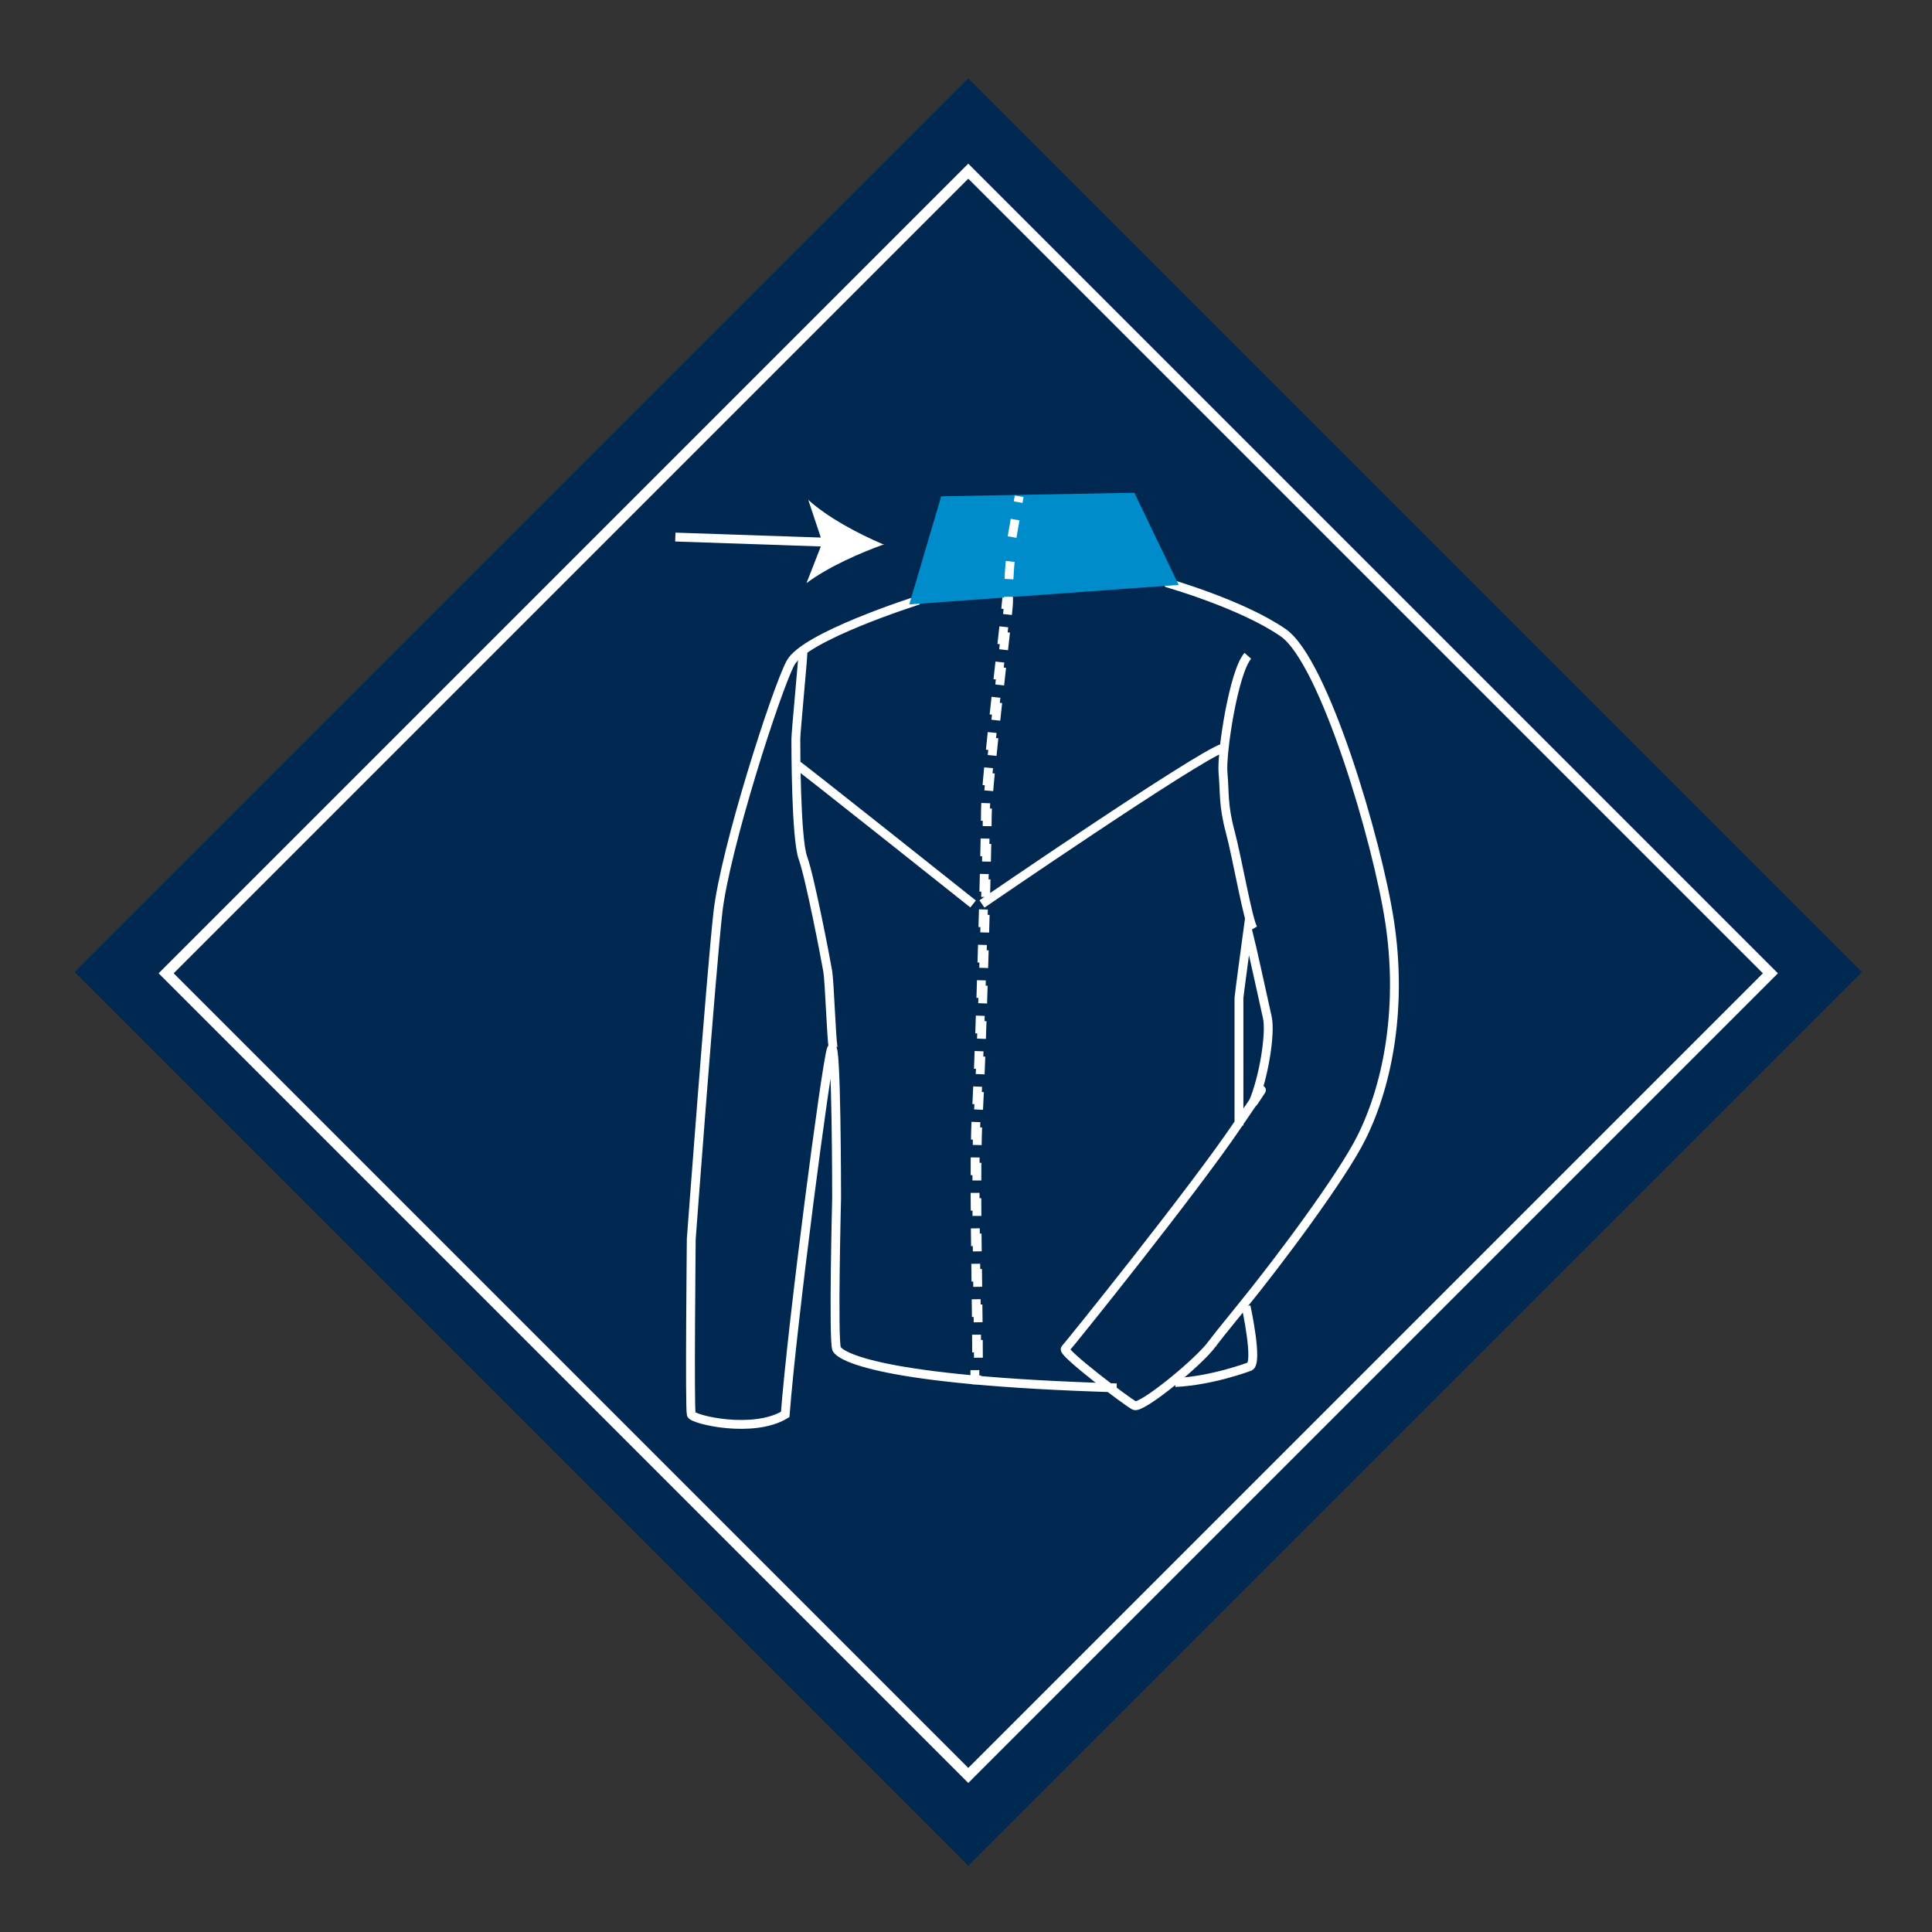 <?xml version="1.0" encoding="UTF-8"?>
<svg id="Ebene_1" data-name="Ebene 1" xmlns="http://www.w3.org/2000/svg" version="1.1" viewBox="0 0 109 109">
  <rect x="0" y="0" width="109" height="109" fill="#333333" stroke="none"/>
  <defs>
    <style>
      .cls-1 {
        fill: #008bcb;
      }

      .cls-1, .cls-2, .cls-3 {
        stroke-width: 0px;
      }

      .cls-4, .cls-5, .cls-6 {
        fill: none;
        stroke: #fff;
      }

      .cls-4, .cls-6 {
        stroke-miterlimit: 10;
        stroke-width: .5px;
      }

      .cls-5 {
        stroke-miterlimit: 4;
        stroke-width: .6px;
      }

      .cls-2 {
        fill: #002851;
      }

      .cls-6 {
        stroke-dasharray: 0 0 1 1;
      }

      .cls-3 {
        fill: #fff;
      }
    </style>
  </defs>
  <rect class="cls-2" x="19" y="19.2" width="71.3" height="71.3" transform="translate(-22.8 54.7) rotate(-45)"/>
  <rect class="cls-5" x="22.6" y="22.9" width="64" height="64" transform="translate(-22.8 54.7) rotate(-45)"/>
  <g>
    <g>
      <line class="cls-4" x1="38.1" y1="30.3" x2="46.9" y2="30.6"/>
      <path class="cls-3" d="M49.9,30.7c-1.4.5-3.2,1.3-4.4,2.2l.9-2.3-.8-2.4c1.1,1,2.8,1.9,4.2,2.5Z"/>
    </g>
    <g>
      <g>
        <path class="cls-4" d="M63,78.3c-13.5-.4-15.6-1.8-15.8-2.2-.2-.5,0-8.5,0-8.5,0,0,0-9.3-.3-8.4s-2.2,15.4-2.6,20.6c-1.8,1.1-5.2.3-5.3,0s0-9.9,0-9.9c0,0,1.1-14.8,1.5-18.4s3.3-12.6,4.1-14.1,7.1-3.5,7.1-3.5l2.3-4s9.5-.7,9.5-.4,2.4,3.4,2.4,3.4c0,0,4.2,1.2,6.5,2.8,2.3,1.6,5.3,11.7,6,16.3s0,9-1.6,12.2c-1.1,2.2-4.6,6.9-6.8,9.6s-1.4,1.8-1.6,2c-.7,1-4,3.7-4.4,3.5s-4.1-3-3.9-3.2,7.2-8.9,9.7-12.6.8-1.1.9-1.3c.6-1.4,1-3.9.8-4.8s-.9-4.1-1.1-4.9c0,0-.5,3.7-.5,3.8v7.2"/>
        <g>
          <path class="cls-6" d="M55,77.8v-.5"/>
          <path class="cls-6" d="M57.1,30.1v-.5"/>
          <path class="cls-6" d="M55.1,76.3c0-3.3-.2-10.9,0-13.8.2-3.5.5-15.1.5-16.8s1.2-11.5,1.2-12,0-2,.2-3.1"/>
        </g>
        <path class="cls-4" d="M70.3,73.7s.7,3.2.2,3.4c0,0-2.1.8-4.2.9"/>
        <path class="cls-4" d="M70.4,37c-.8.9-1.5,5.5-1.4,6.6s0,1.8.4,3.3,1,5,1.3,5.5"/>
        <path class="cls-4" d="M55.4,51s12.1-8.3,13.6-8.8"/>
        <path class="cls-4" d="M54.9,51s-9.8-7.8-10-7.9"/>
        <path class="cls-4" d="M45.3,36.8c0,.4-.4,4.5-.4,4.9s0,5.6.4,6.7,1.3,5.8,1.4,6.4.2,3.7.3,4.3"/>
        <polygon class="cls-1" points="51.3 34.1 53.1 28 64 27.8 66.5 33 51.3 34.1"/>
      </g>
      <g>
        <path class="cls-6" d="M55.1,78.1v-.5"/>
        <path class="cls-6" d="M57.1,30.3l.4-2.3"/>
        <path class="cls-6" d="M55.2,76.6c0-3.3-.2-10.9,0-13.8.2-3.5.5-15.1.5-16.8s1.2-11.5,1.2-12,0-2,.2-3.1"/>
      </g>
    </g>
  </g>
</svg>